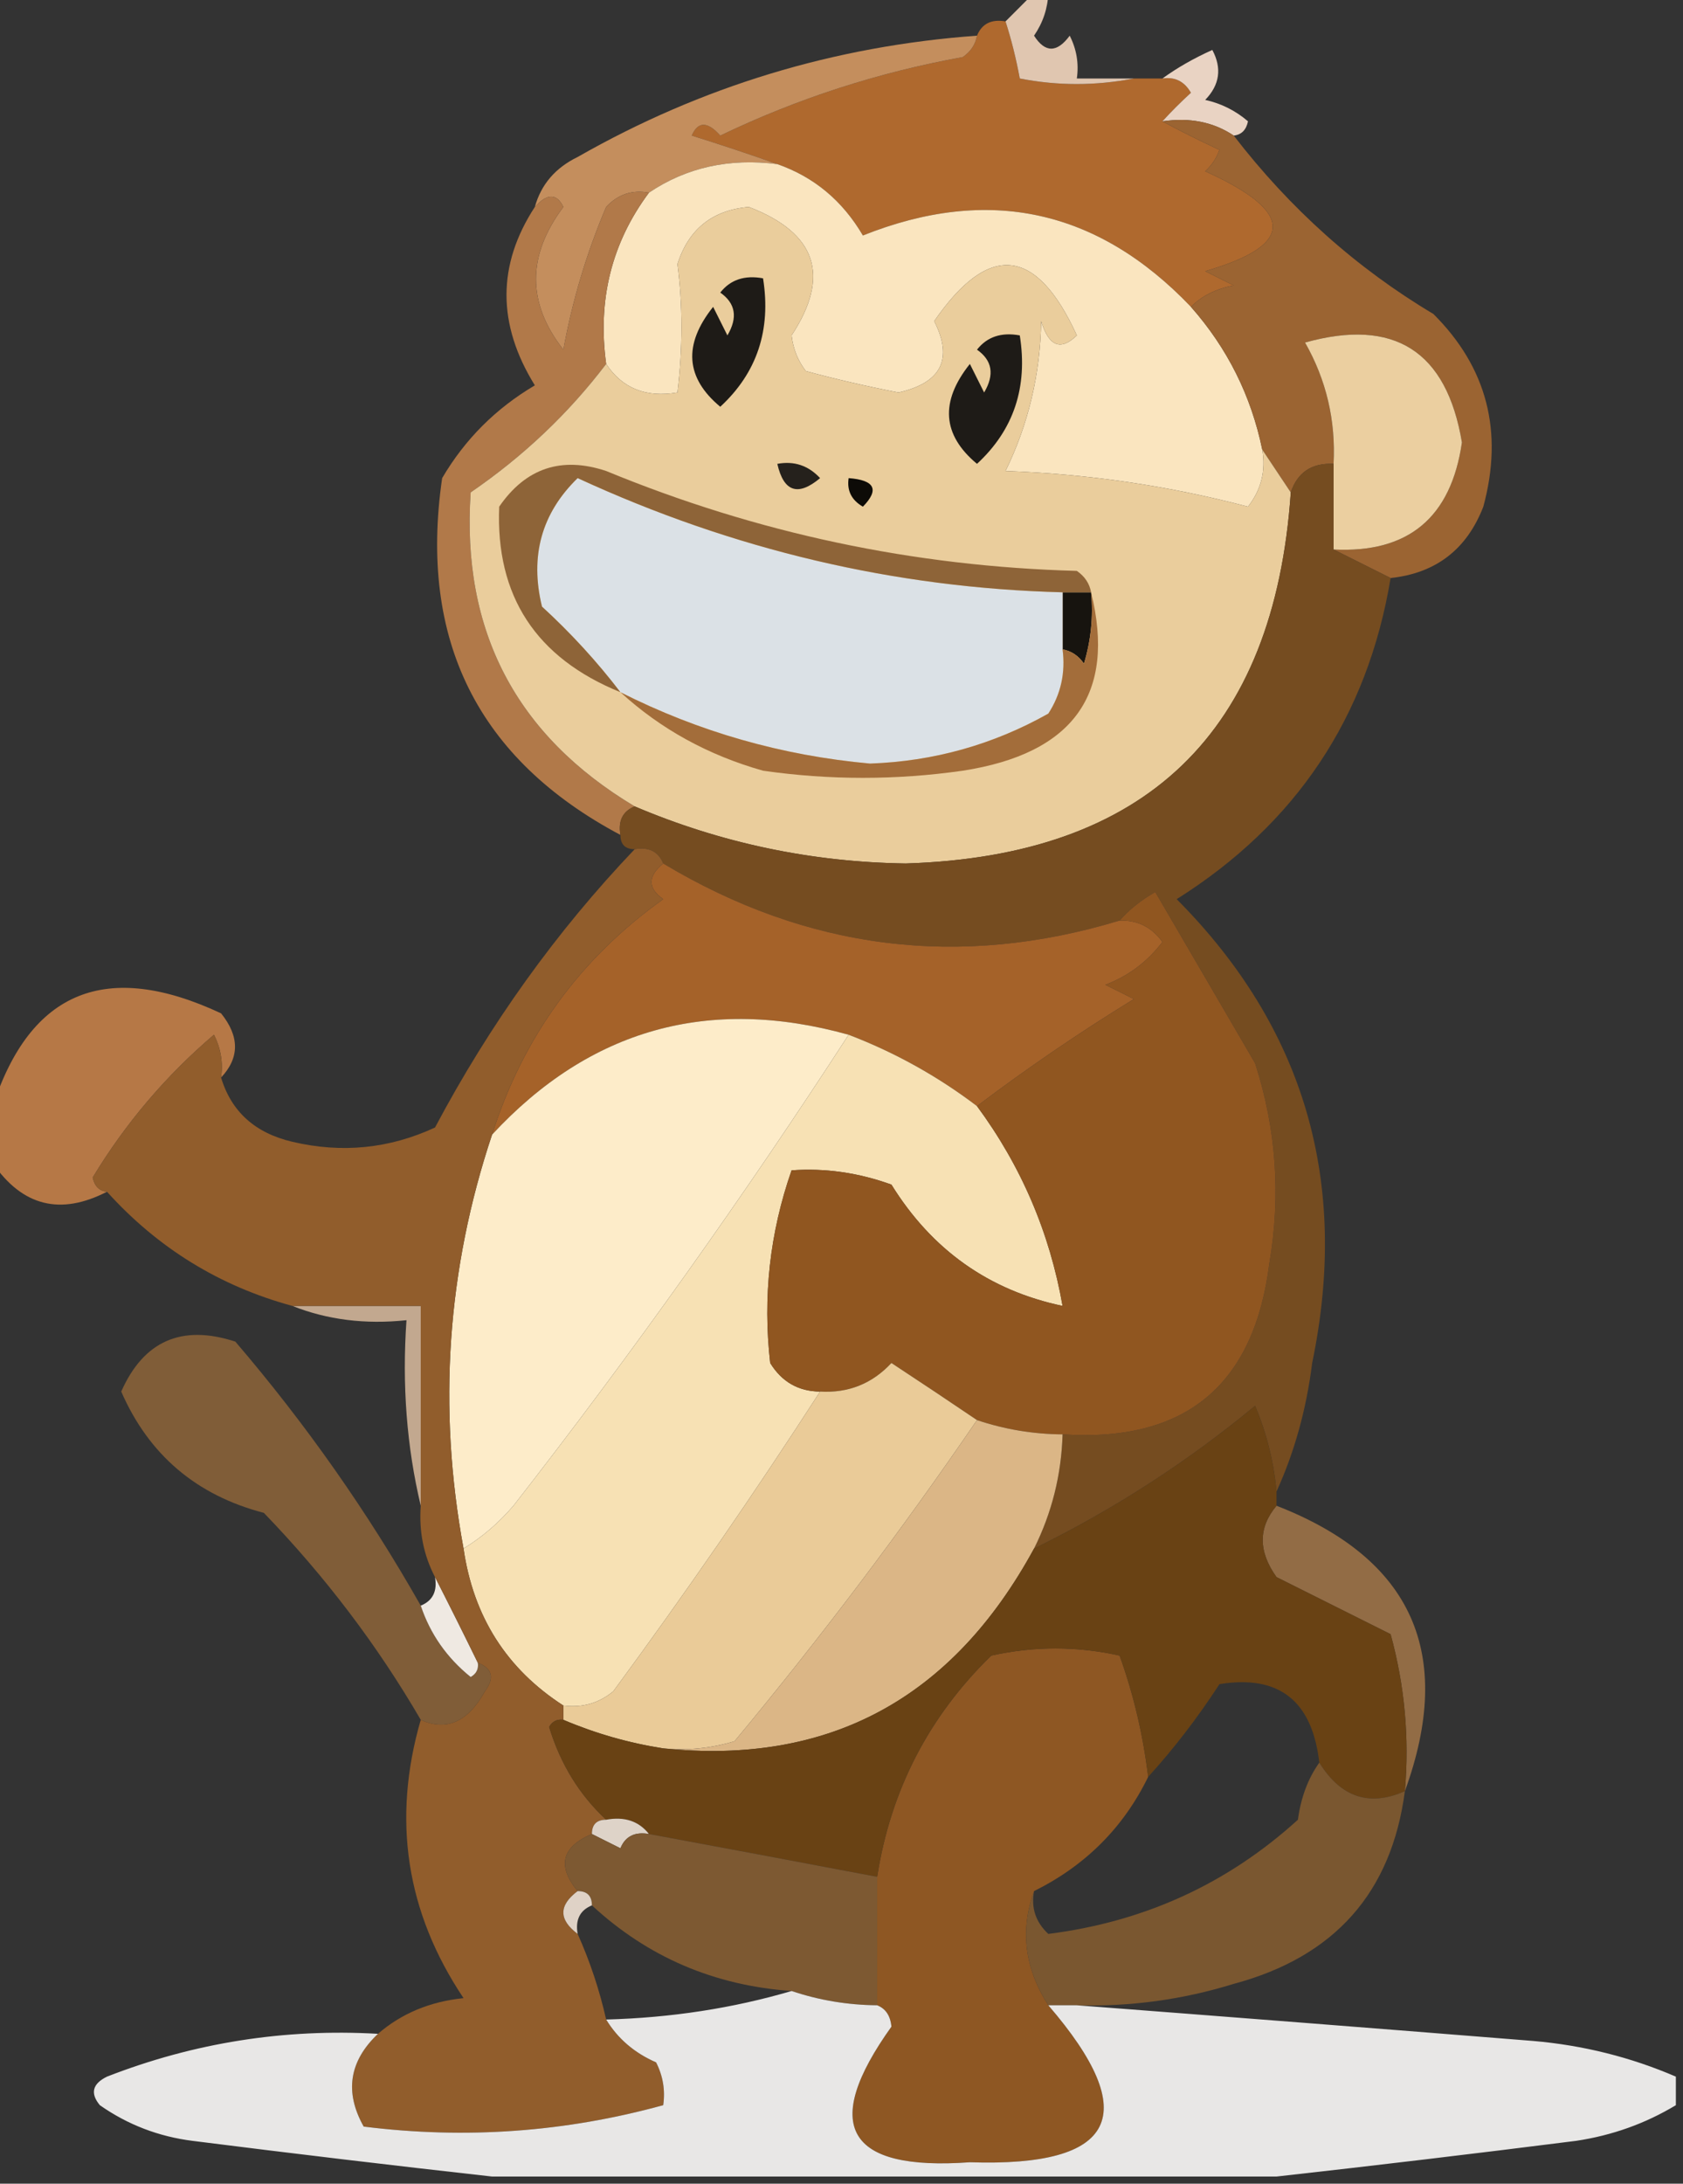<?xml version="1.0" encoding="UTF-8"?>
<!DOCTYPE svg PUBLIC "-//W3C//DTD SVG 1.1//EN" "http://www.w3.org/Graphics/SVG/1.1/DTD/svg11.dtd">
<svg xmlns="http://www.w3.org/2000/svg" version="1.1" width="118px" height="153px" style="shape-rendering:geometricPrecision; text-rendering:geometricPrecision; image-rendering:optimizeQuality; fill-rule:evenodd; clip-rule:evenodd" xmlns:xlink="http://www.w3.org/1999/xlink">
<rect width="100%" height="100%" fill="#333333" stroke="none"/>
<g><path style="opacity:1" fill="#af692e" d="M 70.5,1.5 C 70.907,2.762 71.24,4.095 71.5,5.5C 74.147,6.018 76.814,6.018 79.5,5.5C 80.167,5.5 80.833,5.5 81.5,5.5C 82.376,5.369 83.043,5.702 83.5,6.5C 82.757,7.182 82.091,7.849 81.5,8.5C 82.718,9.161 84.051,9.828 85.5,10.5C 85.291,11.086 84.957,11.586 84.5,12C 90.814,14.845 90.814,17.178 84.5,19C 85.167,19.333 85.833,19.667 86.5,20C 85.263,20.232 84.263,20.732 83.5,21.5C 76.965,14.655 69.298,12.989 60.5,16.5C 59.069,14.062 57.069,12.396 54.5,11.5C 52.631,10.835 50.631,10.169 48.5,9.5C 48.938,8.494 49.604,8.494 50.5,9.5C 55.911,6.903 61.578,5.07 67.5,4C 68.056,3.617 68.389,3.117 68.5,2.5C 68.842,1.662 69.508,1.328 70.5,1.5 Z"/></g>
<g><path style="opacity:1" fill="#e0c6b0" d="M 72.5,-0.5 C 72.833,-0.5 73.167,-0.5 73.5,-0.5C 73.461,0.583 73.127,1.583 72.5,2.5C 73.274,3.711 74.107,3.711 75,2.5C 75.483,3.448 75.65,4.448 75.5,5.5C 76.833,5.5 78.167,5.5 79.5,5.5C 76.814,6.018 74.147,6.018 71.5,5.5C 71.24,4.095 70.907,2.762 70.5,1.5C 71.167,0.833 71.833,0.167 72.5,-0.5 Z"/></g>
<g><path style="opacity:1" fill="#e9d3c3" d="M 86.5,9.5 C 85.081,8.549 83.415,8.216 81.5,8.5C 82.091,7.849 82.757,7.182 83.5,6.5C 83.043,5.702 82.376,5.369 81.5,5.5C 82.531,4.751 83.698,4.085 85,3.5C 85.684,4.784 85.517,5.951 84.5,7C 85.624,7.249 86.624,7.749 87.5,8.5C 87.376,9.107 87.043,9.44 86.5,9.5 Z"/></g>
<g><path style="opacity:1" fill="#c48e5d" d="M 68.5,2.5 C 68.389,3.117 68.056,3.617 67.5,4C 61.578,5.07 55.911,6.903 50.5,9.5C 49.604,8.494 48.938,8.494 48.5,9.5C 50.631,10.169 52.631,10.835 54.5,11.5C 51.123,11.068 48.123,11.735 45.5,13.5C 44.325,13.281 43.325,13.614 42.5,14.5C 41.135,17.705 40.135,21.039 39.5,24.5C 36.941,21.24 36.941,17.906 39.5,14.5C 39.03,13.537 38.364,13.537 37.5,14.5C 37.937,12.926 38.937,11.759 40.5,11C 49.157,6.06 58.491,3.226 68.5,2.5 Z"/></g>
<g><path style="opacity:1" fill="#fae5bf" d="M 54.5,11.5 C 57.069,12.396 59.069,14.062 60.5,16.5C 69.298,12.989 76.965,14.655 83.5,21.5C 86.052,24.387 87.718,27.72 88.5,31.5C 88.762,32.978 88.429,34.311 87.5,35.5C 81.944,34.039 76.277,33.206 70.5,33C 72.101,29.733 72.934,26.233 73,22.5C 73.535,24.27 74.369,24.604 75.5,23.5C 72.661,17.285 69.327,16.951 65.5,22.5C 66.842,25.151 66.008,26.818 63,27.5C 60.815,27.079 58.649,26.579 56.5,26C 55.941,25.275 55.608,24.442 55.5,23.5C 58.25,19.321 57.25,16.321 52.5,14.5C 49.945,14.722 48.278,16.055 47.5,18.5C 47.872,21.383 47.872,24.383 47.5,27.5C 45.302,27.88 43.635,27.213 42.5,25.5C 41.885,21.009 42.885,17.009 45.5,13.5C 48.123,11.735 51.123,11.068 54.5,11.5 Z"/></g>
<g><path style="opacity:1" fill="#9b6432" d="M 81.5,8.5 C 83.415,8.216 85.081,8.549 86.5,9.5C 90.452,14.627 95.118,18.794 100.5,22C 104.259,25.743 105.426,30.243 104,35.5C 102.841,38.493 100.675,40.16 97.5,40.5C 96.167,39.833 94.833,39.167 93.5,38.5C 98.738,38.767 101.738,36.267 102.5,31C 101.424,24.59 97.757,22.257 91.5,24C 92.992,26.621 93.658,29.454 93.5,32.5C 91.973,32.427 90.973,33.094 90.5,34.5C 89.833,33.5 89.167,32.5 88.5,31.5C 87.718,27.72 86.052,24.387 83.5,21.5C 84.263,20.732 85.263,20.232 86.5,20C 85.833,19.667 85.167,19.333 84.5,19C 90.814,17.178 90.814,14.845 84.5,12C 84.957,11.586 85.291,11.086 85.5,10.5C 84.051,9.828 82.718,9.161 81.5,8.5 Z"/></g>
<g><path style="opacity:1" fill="#ebcfa0" d="M 93.5,38.5 C 93.5,36.5 93.5,34.5 93.5,32.5C 93.658,29.454 92.992,26.621 91.5,24C 97.757,22.257 101.424,24.59 102.5,31C 101.738,36.267 98.738,38.767 93.5,38.5 Z"/></g>
<g><path style="opacity:1" fill="#b17949" d="M 45.5,13.5 C 42.885,17.009 41.885,21.009 42.5,25.5C 39.86,28.971 36.694,31.971 33,34.5C 32.344,44.188 36.177,51.522 44.5,56.5C 43.662,56.842 43.328,57.508 43.5,58.5C 33.516,53.199 29.349,44.865 31,33.5C 32.597,30.781 34.763,28.614 37.5,27C 34.85,22.726 34.85,18.559 37.5,14.5C 38.364,13.537 39.03,13.537 39.5,14.5C 36.941,17.906 36.941,21.24 39.5,24.5C 40.135,21.039 41.135,17.705 42.5,14.5C 43.325,13.614 44.325,13.281 45.5,13.5 Z"/></g>
<g><path style="opacity:1" fill="#eacd9c" d="M 88.5,31.5 C 89.167,32.5 89.833,33.5 90.5,34.5C 89.353,51.314 80.353,59.98 63.5,60.5C 56.885,60.404 50.552,59.07 44.5,56.5C 36.177,51.522 32.344,44.188 33,34.5C 36.694,31.971 39.86,28.971 42.5,25.5C 43.635,27.213 45.302,27.88 47.5,27.5C 47.872,24.383 47.872,21.383 47.5,18.5C 48.278,16.055 49.945,14.722 52.5,14.5C 57.25,16.321 58.25,19.321 55.5,23.5C 55.608,24.442 55.941,25.275 56.5,26C 58.649,26.579 60.815,27.079 63,27.5C 66.008,26.818 66.842,25.151 65.5,22.5C 69.327,16.951 72.661,17.285 75.5,23.5C 74.369,24.604 73.535,24.27 73,22.5C 72.934,26.233 72.101,29.733 70.5,33C 76.277,33.206 81.944,34.039 87.5,35.5C 88.429,34.311 88.762,32.978 88.5,31.5 Z"/></g>
<g><path style="opacity:1" fill="#17140f" d="M 74.5,41.5 C 75.167,41.5 75.833,41.5 76.5,41.5C 76.66,43.199 76.493,44.866 76,46.5C 75.617,45.944 75.117,45.611 74.5,45.5C 74.5,44.167 74.5,42.833 74.5,41.5 Z"/></g>
<g><path style="opacity:1" fill="#dbe1e6" d="M 74.5,41.5 C 74.5,42.833 74.5,44.167 74.5,45.5C 74.713,47.144 74.38,48.644 73.5,50C 69.624,52.178 65.457,53.344 61,53.5C 54.826,52.941 48.992,51.274 43.5,48.5C 41.873,46.37 40.04,44.37 38,42.5C 37.137,38.961 37.97,35.961 40.5,33.5C 51.416,38.533 62.75,41.199 74.5,41.5 Z"/></g>
<g><path style="opacity:1" fill="#0d0b07" d="M 59.5,33.5 C 61.337,33.639 61.67,34.306 60.5,35.5C 59.703,35.043 59.369,34.376 59.5,33.5 Z"/></g>
<g><path style="opacity:1" fill="#25211c" d="M 54.5,32.5 C 55.675,32.281 56.675,32.614 57.5,33.5C 55.948,34.798 54.948,34.465 54.5,32.5 Z"/></g>
<g><path style="opacity:1" fill="#8e6438" d="M 76.5,41.5 C 75.833,41.5 75.167,41.5 74.5,41.5C 62.75,41.199 51.416,38.533 40.5,33.5C 37.97,35.961 37.137,38.961 38,42.5C 40.04,44.37 41.873,46.37 43.5,48.5C 37.575,46.094 34.742,41.76 35,35.5C 36.864,32.793 39.364,31.959 42.5,33C 53.068,37.357 64.068,39.69 75.5,40C 76.056,40.383 76.389,40.883 76.5,41.5 Z"/></g>
<g><path style="opacity:1" fill="#1e1b17" d="M 68.5,24.5 C 69.209,23.596 70.209,23.263 71.5,23.5C 72.076,27.122 71.076,30.122 68.5,32.5C 66.059,30.472 65.892,28.138 68,25.5C 68.333,26.167 68.667,26.833 69,27.5C 69.74,26.251 69.573,25.251 68.5,24.5 Z"/></g>
<g><path style="opacity:1" fill="#1e1b17" d="M 50.5,20.5 C 51.209,19.596 52.209,19.263 53.5,19.5C 54.076,23.122 53.076,26.122 50.5,28.5C 48.059,26.472 47.892,24.138 50,21.5C 50.333,22.167 50.667,22.833 51,23.5C 51.74,22.251 51.574,21.251 50.5,20.5 Z"/></g>
<g><path style="opacity:1" fill="#754c20" d="M 93.5,32.5 C 93.5,34.5 93.5,36.5 93.5,38.5C 94.833,39.167 96.167,39.833 97.5,40.5C 95.884,50.226 90.884,57.726 82.5,63C 91.465,72.006 94.631,82.84 92,95.5C 91.594,98.742 90.76,101.742 89.5,104.5C 89.313,102.436 88.813,100.436 88,98.5C 83.219,102.451 78.052,105.784 72.5,108.5C 73.75,105.994 74.416,103.327 74.5,100.5C 83.096,101.072 87.929,97.072 89,88.5C 89.81,83.743 89.476,79.076 88,74.5C 85.667,70.5 83.333,66.5 81,62.5C 80.005,63.066 79.172,63.733 78.5,64.5C 67.282,67.897 56.616,66.564 46.5,60.5C 46.158,59.662 45.492,59.328 44.5,59.5C 43.833,59.5 43.5,59.167 43.5,58.5C 43.328,57.508 43.662,56.842 44.5,56.5C 50.552,59.07 56.885,60.404 63.5,60.5C 80.353,59.98 89.353,51.314 90.5,34.5C 90.973,33.094 91.973,32.427 93.5,32.5 Z"/></g>
<g><path style="opacity:1" fill="#a36d3a" d="M 76.5,41.5 C 78.257,48.633 75.257,52.8 67.5,54C 62.833,54.667 58.167,54.667 53.5,54C 49.654,52.914 46.32,51.081 43.5,48.5C 48.992,51.274 54.826,52.941 61,53.5C 65.457,53.344 69.624,52.178 73.5,50C 74.38,48.644 74.713,47.144 74.5,45.5C 75.117,45.611 75.617,45.944 76,46.5C 76.493,44.866 76.66,43.199 76.5,41.5 Z"/></g>
<g><path style="opacity:1" fill="#a56229" d="M 46.5,60.5 C 56.616,66.564 67.282,67.897 78.5,64.5C 79.756,64.461 80.756,64.961 81.5,66C 80.45,67.385 79.116,68.385 77.5,69C 78.167,69.333 78.833,69.667 79.5,70C 75.655,72.363 71.989,74.863 68.5,77.5C 65.738,75.404 62.738,73.737 59.5,72.5C 49.697,69.77 41.363,72.103 34.5,79.5C 36.671,72.654 40.671,67.154 46.5,63C 45.402,62.23 45.402,61.397 46.5,60.5 Z"/></g>
<g><path style="opacity:1" fill="#b67846" d="M 15.5,75.5 C 15.649,74.448 15.483,73.448 15,72.5C 11.633,75.368 8.8,78.701 6.5,82.5C 6.624,83.107 6.957,83.44 7.5,83.5C 4.238,85.179 1.571,84.512 -0.5,81.5C -0.5,80.167 -0.5,78.833 -0.5,77.5C 2.135,69.412 7.469,67.245 15.5,71C 16.801,72.615 16.801,74.115 15.5,75.5 Z"/></g>
<g><path style="opacity:1" fill="#fdecc9" d="M 59.5,72.5 C 52.177,83.793 44.343,94.793 36,105.5C 34.961,106.71 33.794,107.71 32.5,108.5C 30.677,98.616 31.343,88.949 34.5,79.5C 41.363,72.103 49.697,69.77 59.5,72.5 Z"/></g>
<g><path style="opacity:1" fill="#f7e1b4" d="M 59.5,72.5 C 62.738,73.737 65.738,75.404 68.5,77.5C 71.597,81.694 73.597,86.361 74.5,91.5C 69.34,90.41 65.34,87.577 62.5,83C 60.179,82.163 57.845,81.83 55.5,82C 53.972,86.369 53.472,90.869 54,95.5C 54.816,96.823 55.983,97.489 57.5,97.5C 52.913,104.602 48.079,111.602 43,118.5C 41.989,119.337 40.822,119.67 39.5,119.5C 35.523,116.937 33.19,113.27 32.5,108.5C 33.794,107.71 34.961,106.71 36,105.5C 44.343,94.793 52.177,83.793 59.5,72.5 Z"/></g>
<g><path style="opacity:1" fill="#c2a88f" d="M 20.5,91.5 C 23.5,91.5 26.5,91.5 29.5,91.5C 29.5,96.167 29.5,100.833 29.5,105.5C 28.515,101.366 28.182,97.032 28.5,92.5C 25.615,92.806 22.948,92.473 20.5,91.5 Z"/></g>
<g><path style="opacity:1" fill="#905620" d="M 74.5,100.5 C 72.435,100.483 70.435,100.15 68.5,99.5C 66.565,98.19 64.565,96.857 62.5,95.5C 61.15,96.95 59.483,97.617 57.5,97.5C 55.983,97.489 54.816,96.823 54,95.5C 53.472,90.869 53.972,86.369 55.5,82C 57.845,81.83 60.179,82.163 62.5,83C 65.34,87.577 69.34,90.41 74.5,91.5C 73.597,86.361 71.597,81.694 68.5,77.5C 71.989,74.863 75.655,72.363 79.5,70C 78.833,69.667 78.167,69.333 77.5,69C 79.116,68.385 80.45,67.385 81.5,66C 80.756,64.961 79.756,64.461 78.5,64.5C 79.172,63.733 80.005,63.066 81,62.5C 83.333,66.5 85.667,70.5 88,74.5C 89.476,79.076 89.81,83.743 89,88.5C 87.929,97.072 83.096,101.072 74.5,100.5 Z"/></g>
<g><path style="opacity:1" fill="#805d38" d="M 29.5,112.5 C 30.164,114.487 31.331,116.154 33,117.5C 33.399,117.272 33.565,116.938 33.5,116.5C 34.525,116.897 34.692,117.563 34,118.5C 32.808,120.65 31.308,121.317 29.5,120.5C 26.465,115.283 22.798,110.45 18.5,106C 13.768,104.765 10.435,101.932 8.5,97.5C 10.076,93.945 12.743,92.778 16.5,94C 21.442,99.769 25.776,105.936 29.5,112.5 Z"/></g>
<g><path style="opacity:1" fill="#eacb98" d="M 68.5,99.5 C 63.207,107.239 57.54,114.739 51.5,122C 49.866,122.494 48.199,122.66 46.5,122.5C 44.079,122.122 41.746,121.455 39.5,120.5C 39.5,120.167 39.5,119.833 39.5,119.5C 40.822,119.67 41.989,119.337 43,118.5C 48.079,111.602 52.913,104.602 57.5,97.5C 59.483,97.617 61.15,96.95 62.5,95.5C 64.565,96.857 66.565,98.19 68.5,99.5 Z"/></g>
<g><path style="opacity:1" fill="#dbb686" d="M 68.5,99.5 C 70.435,100.15 72.435,100.483 74.5,100.5C 74.416,103.327 73.75,105.994 72.5,108.5C 66.765,119.029 58.098,123.696 46.5,122.5C 48.199,122.66 49.866,122.494 51.5,122C 57.54,114.739 63.207,107.239 68.5,99.5 Z"/></g>
<g><path style="opacity:1" fill="#926c45" d="M 89.5,105.5 C 99.014,109.198 102.014,115.864 98.5,125.5C 98.823,121.774 98.489,118.107 97.5,114.5C 94.833,113.167 92.167,111.833 89.5,110.5C 88.212,108.701 88.212,107.035 89.5,105.5 Z"/></g>
<g><path style="opacity:1" fill="#efe9e2" d="M 30.5,110.5 C 31.486,112.426 32.486,114.426 33.5,116.5C 33.565,116.938 33.399,117.272 33,117.5C 31.331,116.154 30.164,114.487 29.5,112.5C 30.338,112.158 30.672,111.492 30.5,110.5 Z"/></g>
<g><path style="opacity:1" fill="#8e5723" d="M 80.5,124.5 C 78.77,128.045 76.104,130.712 72.5,132.5C 71.509,135.244 71.843,137.911 73.5,140.5C 80.118,148.172 78.285,151.839 68,151.5C 59.355,152.122 57.522,148.955 62.5,142C 62.43,141.235 62.097,140.735 61.5,140.5C 61.5,137.5 61.5,134.5 61.5,131.5C 62.446,125.441 65.113,120.274 69.5,116C 72.5,115.333 75.5,115.333 78.5,116C 79.482,118.738 80.148,121.572 80.5,124.5 Z"/></g>
<g><path style="opacity:1" fill="#915d2c" d="M 44.5,59.5 C 45.492,59.328 46.158,59.662 46.5,60.5C 45.402,61.397 45.402,62.23 46.5,63C 40.671,67.154 36.671,72.654 34.5,79.5C 31.343,88.949 30.677,98.616 32.5,108.5C 33.19,113.27 35.523,116.937 39.5,119.5C 39.5,119.833 39.5,120.167 39.5,120.5C 39.062,120.435 38.728,120.601 38.5,121C 39.296,123.602 40.629,125.768 42.5,127.5C 41.833,127.5 41.5,127.833 41.5,128.5C 39.38,129.403 39.046,130.737 40.5,132.5C 39.167,133.5 39.167,134.5 40.5,135.5C 41.363,137.421 42.029,139.421 42.5,141.5C 43.315,142.837 44.481,143.837 46,144.5C 46.483,145.448 46.65,146.448 46.5,147.5C 39.627,149.392 32.627,149.892 25.5,149C 24.144,146.586 24.478,144.419 26.5,142.5C 28.148,141.073 30.148,140.24 32.5,140C 28.474,133.987 27.474,127.487 29.5,120.5C 31.308,121.317 32.808,120.65 34,118.5C 34.692,117.563 34.525,116.897 33.5,116.5C 32.486,114.426 31.486,112.426 30.5,110.5C 29.699,108.958 29.366,107.292 29.5,105.5C 29.5,100.833 29.5,96.167 29.5,91.5C 26.5,91.5 23.5,91.5 20.5,91.5C 15.403,90.116 11.07,87.45 7.5,83.5C 6.957,83.44 6.624,83.107 6.5,82.5C 8.8,78.701 11.633,75.368 15,72.5C 15.483,73.448 15.649,74.448 15.5,75.5C 16.219,77.888 17.885,79.388 20.5,80C 23.964,80.817 27.298,80.483 30.5,79C 34.352,71.748 39.019,65.248 44.5,59.5 Z"/></g>
<g><path style="opacity:1" fill="#694214" d="M 89.5,104.5 C 89.5,104.833 89.5,105.167 89.5,105.5C 88.212,107.035 88.212,108.701 89.5,110.5C 92.167,111.833 94.833,113.167 97.5,114.5C 98.489,118.107 98.823,121.774 98.5,125.5C 96.012,126.601 94.012,125.934 92.5,123.5C 92.003,119.158 89.67,117.325 85.5,118C 83.97,120.352 82.303,122.519 80.5,124.5C 80.148,121.572 79.482,118.738 78.5,116C 75.5,115.333 72.5,115.333 69.5,116C 65.113,120.274 62.446,125.441 61.5,131.5C 56.148,130.484 50.815,129.484 45.5,128.5C 44.791,127.596 43.791,127.263 42.5,127.5C 40.629,125.768 39.296,123.602 38.5,121C 38.728,120.601 39.062,120.435 39.5,120.5C 41.746,121.455 44.079,122.122 46.5,122.5C 58.098,123.696 66.765,119.029 72.5,108.5C 78.052,105.784 83.219,102.451 88,98.5C 88.813,100.436 89.313,102.436 89.5,104.5 Z"/></g>
<g><path style="opacity:1" fill="#7a5730" d="M 92.5,123.5 C 94.012,125.934 96.012,126.601 98.5,125.5C 97.566,132.607 93.566,137.107 86.5,139C 82.914,140.108 79.247,140.608 75.5,140.5C 74.833,140.5 74.167,140.5 73.5,140.5C 71.843,137.911 71.509,135.244 72.5,132.5C 72.281,133.675 72.614,134.675 73.5,135.5C 80.229,134.652 86.062,131.986 91,127.5C 91.21,125.942 91.71,124.609 92.5,123.5 Z"/></g>
<g><path style="opacity:1" fill="#ded3c8" d="M 41.5,128.5 C 41.5,127.833 41.833,127.5 42.5,127.5C 43.791,127.263 44.791,127.596 45.5,128.5C 44.508,128.328 43.842,128.662 43.5,129.5C 42.833,129.167 42.167,128.833 41.5,128.5 Z"/></g>
<g><path style="opacity:1" fill="#7d5932" d="M 41.5,128.5 C 42.167,128.833 42.833,129.167 43.5,129.5C 48.778,133.043 54.445,134.71 60.5,134.5C 55.093,133.259 50.093,131.259 45.5,128.5C 50.815,129.484 56.148,130.484 61.5,131.5C 61.5,134.5 61.5,137.5 61.5,140.5C 59.435,140.483 57.435,140.15 55.5,139.5C 50.082,139.121 45.415,137.121 41.5,133.5C 41.5,132.833 41.167,132.5 40.5,132.5C 39.046,130.737 39.38,129.403 41.5,128.5 Z M 43.5,129.5 C 43.842,128.662 44.508,128.328 45.5,128.5C 50.093,131.259 55.093,133.259 60.5,134.5C 54.445,134.71 48.778,133.043 43.5,129.5 Z"/></g>
<g><path style="opacity:1" fill="#dfd2c6" d="M 40.5,132.5 C 41.167,132.5 41.5,132.833 41.5,133.5C 40.662,133.842 40.328,134.508 40.5,135.5C 39.167,134.5 39.167,133.5 40.5,132.5 Z"/></g>
<g><path style="opacity:1" fill="#e8e7e6" d="M 55.5,139.5 C 57.435,140.15 59.435,140.483 61.5,140.5C 62.097,140.735 62.43,141.235 62.5,142C 57.522,148.955 59.355,152.122 68,151.5C 78.285,151.839 80.118,148.172 73.5,140.5C 74.167,140.5 74.833,140.5 75.5,140.5C 86.014,141.301 96.681,142.134 107.5,143C 110.999,143.303 114.332,144.136 117.5,145.5C 117.5,146.167 117.5,146.833 117.5,147.5C 115.363,148.787 113.03,149.621 110.5,150C 103.36,150.902 96.36,151.735 89.5,152.5C 71.167,152.5 52.833,152.5 34.5,152.5C 27.64,151.735 20.64,150.902 13.5,150C 11.112,149.697 8.945,148.863 7,147.5C 6.312,146.668 6.479,146.002 7.5,145.5C 13.605,143.122 19.938,142.122 26.5,142.5C 24.478,144.419 24.144,146.586 25.5,149C 32.627,149.892 39.627,149.392 46.5,147.5C 46.65,146.448 46.483,145.448 46,144.5C 44.481,143.837 43.315,142.837 42.5,141.5C 47.048,141.376 51.382,140.709 55.5,139.5 Z"/></g>
</svg>
